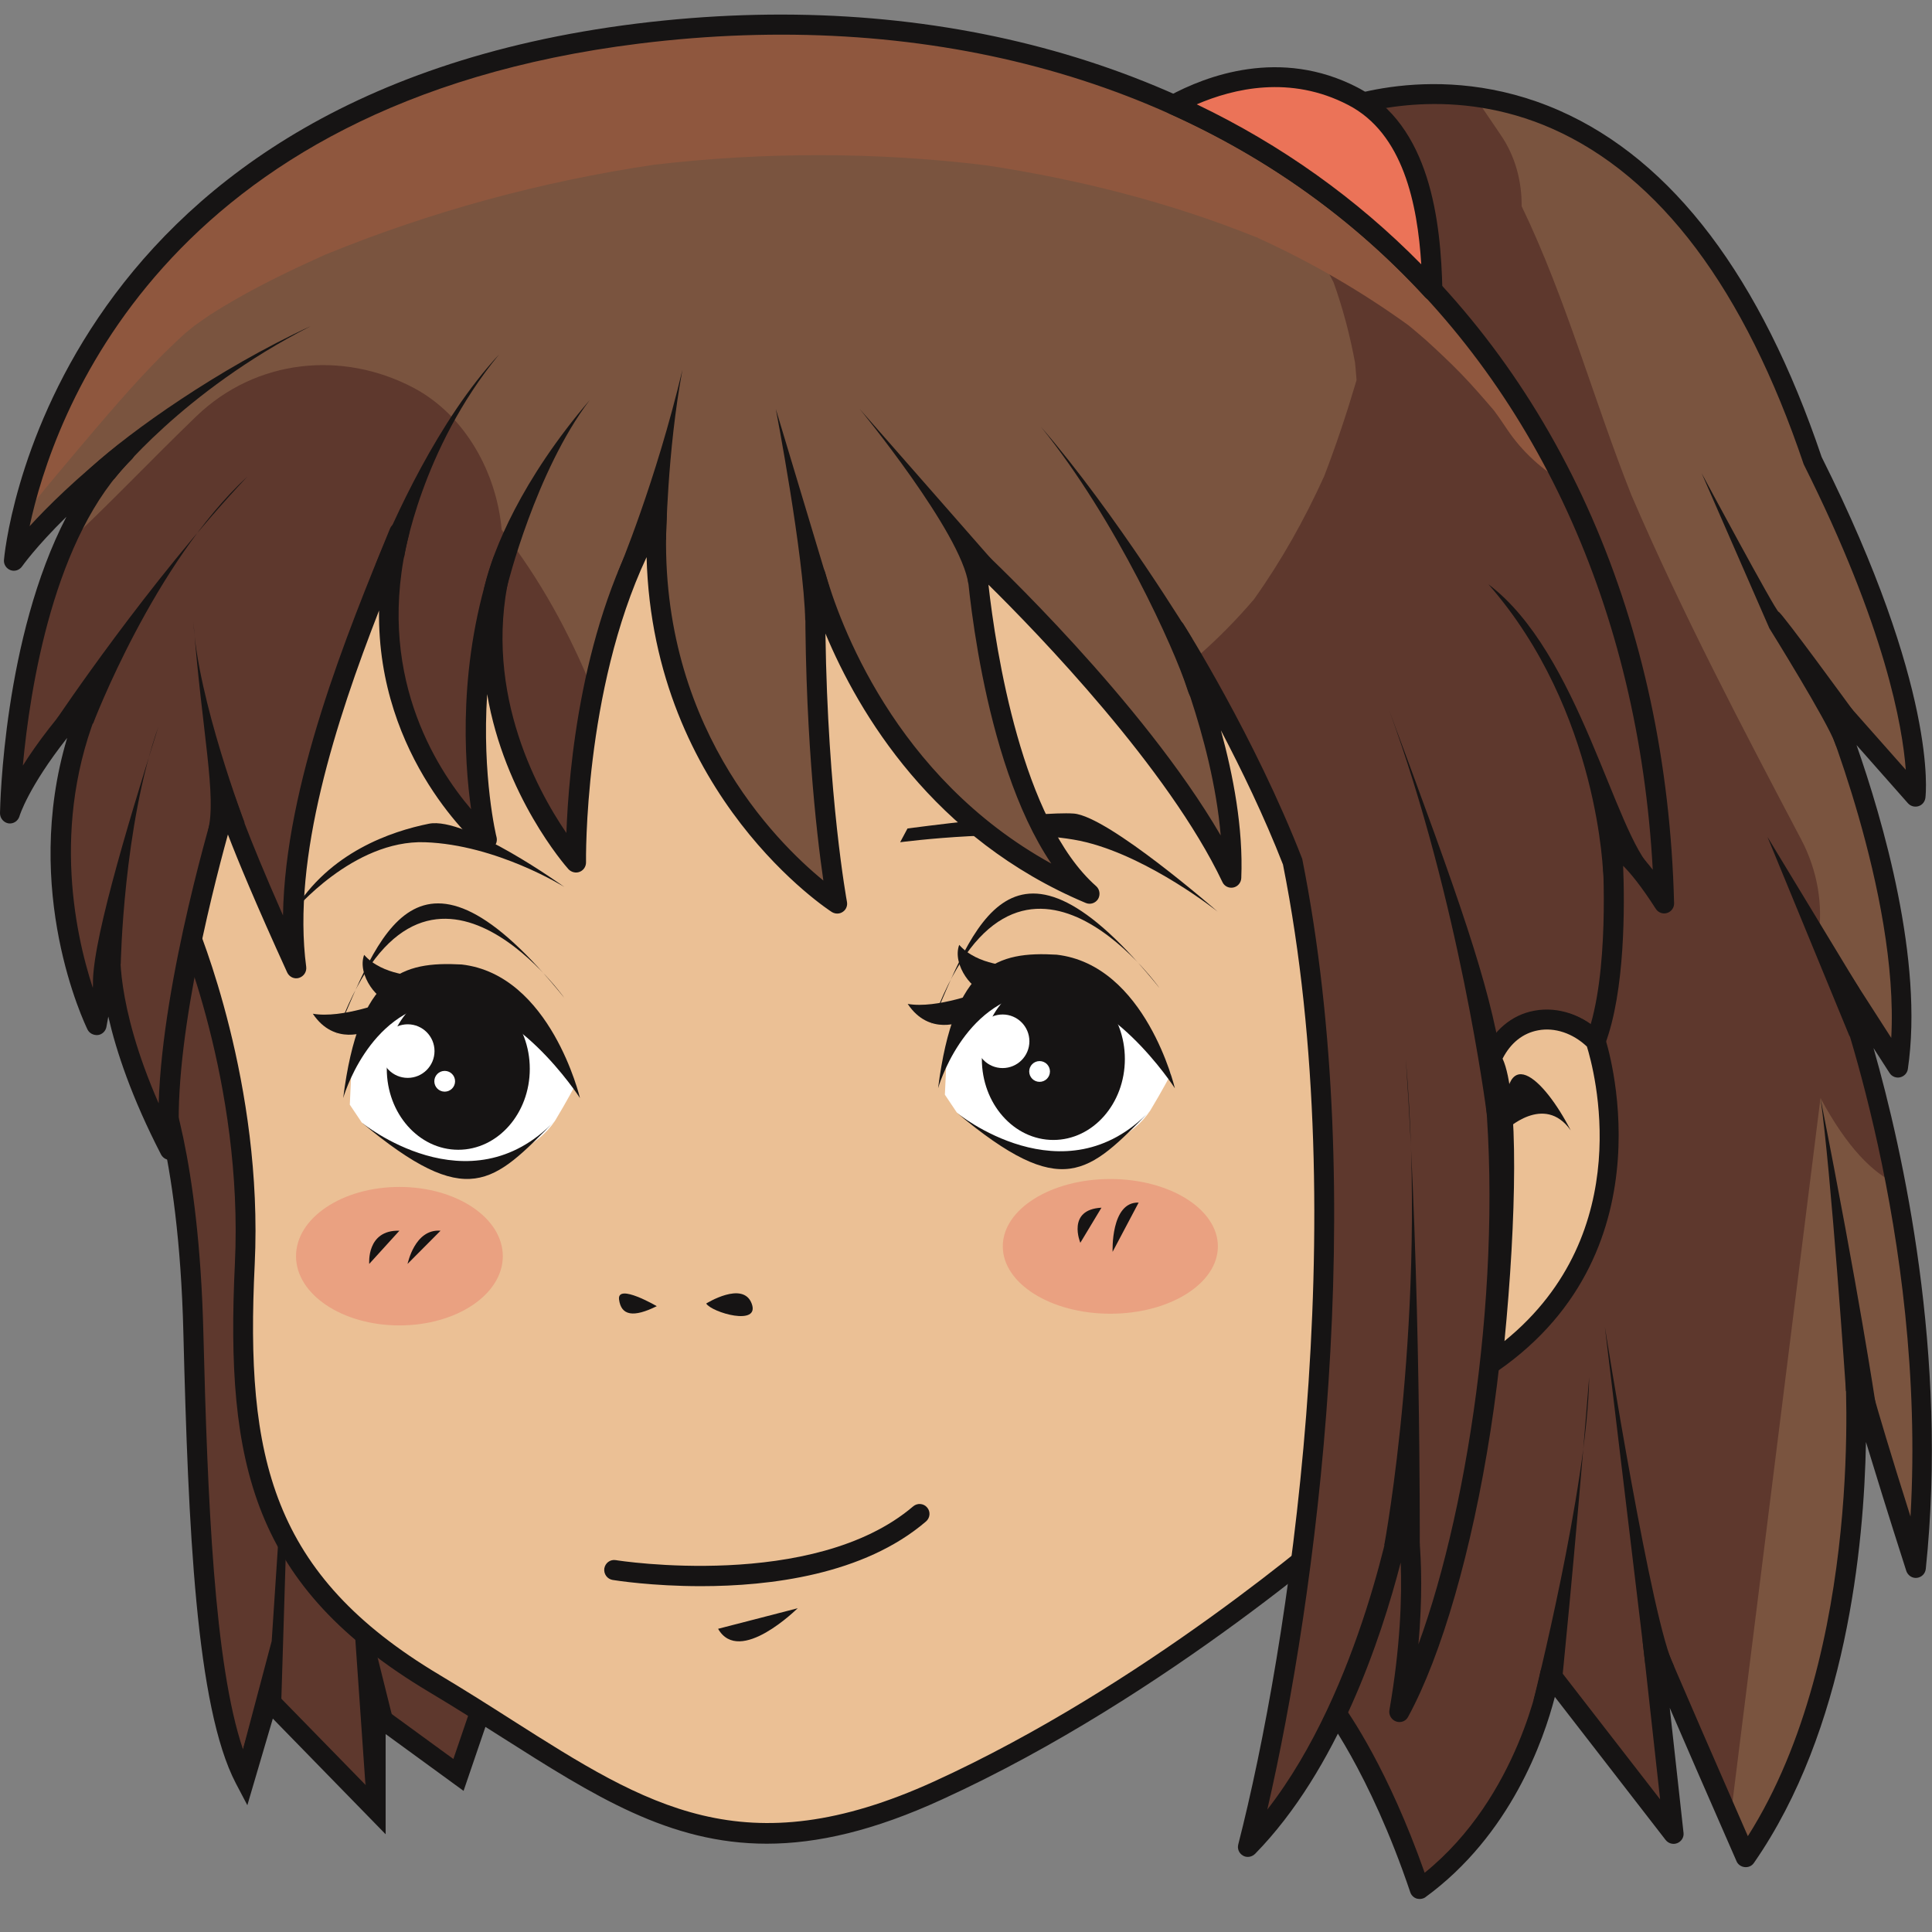 <?xml version="1.0" encoding="utf-8"?>

<svg version="1.1" id="Слой_1" xmlns="http://www.w3.org/2000/svg" xmlns:xlink="http://www.w3.org/1999/xlink" x="0px" y="0px"
	 viewBox="0 0 1024 1024" style="enable-background:new 0 0 1024 1024;" xml:space="preserve">
<rect x="0" y="0" width="1024" height="1024" fill="#808080" stroke="none"/>
<style type="text/css">
	.st0{fill:#7A543F;}
	.st1{fill:#5E382D;}
	.st2{fill:#161414;}
	.st3{fill:#EBC095;}
	.st4{fill:#FFFFFF;}
	.st5{fill:#EAA181;}
	.st6{fill:#8F573E;}
	.st7{fill:#EB7358;}
</style>
<g>
	<path class="st0" d="M1015.5,830.8C985.8,738.1,983,722.3,983,722.3s12.7,160.9-57.6,261.9c-45-102.8-49.4-114.3-49.4-114.3
		l11.3,101.9L821.7,887c0,0-11.6,72.4-69.1,114.2c-22.5-66.4-47.7-98.2-47.7-98.2L716,684l1.5-27.1l3.4-66.7L733,354.2l3.3-64.6
		l-31.5-230c0,0,32.7-14.4,76.7-8.4c55.9,7.5,130.2,48,178.9,192.5c61.8,123.6,54.8,178.4,54.8,178.4L969,369.6
		c0,0,48.8,116.1,37.1,195.9c-25.3-39.3-29.3-45.4-30-46.3c0.2,0.7,1.6,4.3,3.6,10.2C991.9,566,1030,693.4,1015.5,830.8z"/>
	<path class="st1" d="M1004.9,627.3c-12.1-5.5-25.8-18.9-40-45.3L917,965c-37.2-85.1-41.1-95.1-41.1-95.1l11.3,101.9L821.7,887
		c0,0-11.6,72.4-69.1,114.2c-22.5-66.4-47.7-98.2-47.7-98.2L716,684c2-3.1,4.4-5.9,7-8.7c-1.9-6.1-3.7-12.4-5.5-18.5
		c-1.1-3.3-2-6.4-3-9.7c-5.8-19.6-2.8-40,6.3-57c8.6-16,22.5-29.2,39.6-36.4c6-2.5,12.6-4.2,19.2-5.2c-0.8-6.7-1.8-13.3-2.5-20
		c-1.1-9.3,1.8-20.9,6.5-31.6c-9.8-17-19.6-34-29-51c-10.7-19.3-12.7-40.7-7.3-60.5c-4.1-8.8-8.2-17.4-12.1-26.2
		c-0.7-1.7-1.6-3.5-2.2-5.2l3.3-64.6l-31.5-230c0,0,32.7-14.4,76.7-8.4c4.6,6.9,9.3,13.6,13.9,20.5c7.8,11.4,11.2,24.6,11.1,37.8
		c23.6,48.9,38.2,102.9,58.2,153.2c26.8,62.3,58.3,122.3,89.9,182.3c8.8,16.7,11.8,34.9,9.1,52.4c5.6,10.7,10.9,21.3,15.8,32.2
		C985.1,545.9,996,581.1,1004.9,627.3z"/>
	<path class="st2" d="M752.5,1006.5c-0.5,0-1.1-0.1-1.6-0.2c-1.6-0.5-2.9-1.8-3.4-3.3c-21.8-64.6-46.6-96.3-46.8-96.6
		c-0.8-1-1.2-2.3-1.1-3.5l31.5-613.4l-31.5-229c-0.3-2.3,0.9-4.6,3.1-5.5c2.4-1,58.5-25.1,123.8,3.6c60.1,26.5,106.8,88.3,139,183.6
		c61.5,122.9,55.3,178.4,55,180.7c-0.3,2.1-1.7,3.8-3.7,4.4c-2,0.6-4.1,0-5.5-1.5l-27.3-30.9c13.8,39.5,35.7,114.1,27.2,171.7
		c-0.3,2.2-2,3.9-4.1,4.4c-2.1,0.5-4.4-0.4-5.6-2.3l-8.5-13.2c15.7,55.1,39.6,162.7,27.7,276.1c-0.3,2.5-2.2,4.4-4.7,4.7
		c-2.5,0.3-4.8-1.3-5.6-3.6c-9.7-30.2-16.5-52.3-21.4-68.4c-1,55.1-10.4,152.6-59.4,223.1c-1.1,1.6-2.9,2.4-4.9,2.2
		c-1.9-0.2-3.6-1.4-4.3-3.1c-16.9-38.5-28-64.2-35.4-81.3l7.3,66.2c0.3,2.4-1.1,4.6-3.3,5.5c-2.2,0.9-4.7,0.2-6.2-1.7l-58.7-75.8
		c-5.8,22.5-23.3,73.2-68.8,106.3C754.7,1006.1,753.6,1006.5,752.5,1006.5z M710.2,901.4c5.2,7.1,25.7,36.7,44.9,91.2
		c50.1-40.5,61.2-105.7,61.3-106.3c0.3-2.1,1.9-3.8,3.9-4.3c2-0.5,4.2,0.2,5.5,1.9l54.1,69.8l-9.2-83.2c-0.3-2.6,1.4-5.1,4-5.7
		c2.6-0.6,5.2,0.7,6.2,3.2c0.2,0.5,4.9,12.4,45.5,105.2c62.5-98.6,51.5-249,51.4-250.5c-0.2-2.8,1.8-5.3,4.6-5.6
		c2.8-0.4,5.4,1.5,5.9,4.3c0.1,0.6,2.7,14.2,24.3,82.4c8.6-149.2-40.9-281.5-41.4-282.9c-1-2.5,0.1-5.4,2.6-6.6
		c2.4-1.2,5.4-0.4,6.8,1.9l21.8,33.9c4.2-76.4-37.7-177.3-38.2-178.4c-1-2.4-0.1-5.1,2.1-6.5c2.2-1.3,5.1-1,6.8,1l37,41.8
		c-1.7-22.9-10.8-75.5-54.1-161.9c-31.4-93-76.2-152.6-133.3-177.9c-51.8-22.9-98.6-9.7-111.8-5.1l30.9,225.8L710.2,901.4z"/>
	<path class="st1" d="M80.5,565.6c0,0,19.5,39.1,22,141.1c2.6,102,6.8,197.1,27.2,236.1c12.4-42,12.4-42,12.4-42l56.9,58.3v-50.3
		l43.9,32l30.2-88.5L165.8,518.3l-55.6-77.8l-29.7,24.3V565.6z"/>
	<path class="st2" d="M204.3,972.1l-59.7-61.2l-13.5,45.9l-6.1-11.6c-21.2-40.6-25.2-135.9-27.8-238.4
		C94.8,607.6,76,568.3,75.8,567.9l-0.5-1.1l0-104.5l36-29.5l59.6,83.8l107.9,335.7l-33.1,96.9l-41.3-30.1V972.1z M139.6,890.6
		l54.2,55.5v-47.7l46.5,33.9l27.3-80L161,520.7l-51.8-72.5l-23.4,19.2v97.1c3.3,7.4,19.7,48.5,22,142.2c2.2,87.4,5.7,175.6,21,220.5
		L139.6,890.6z"/>
	<path class="st3" d="M98.1,488.7c0,0,36.4,82.8,31.6,181.2c-4.8,98.4,5.5,165.7,100.5,222.4s146.7,111.6,267,56.7
		s222.2-146.5,222.2-146.5l37.2-328.9l-58.5-133.3L554,263.2l-123.4-19.5H264.6l-148.4,35.5L66.6,385L98.1,488.7z"/>
	<path class="st2" d="M406.4,977.2c-51.7,0-91.6-25.4-140.4-56.4c-12.1-7.7-24.8-15.8-38.4-23.9c-93.7-55.9-108.2-120.4-103.1-227.2
		c4.6-95.9-30.8-178-31.2-178.8l-0.2-0.6L60.9,384.5l51.5-109.9l152.1-36.2h166.1l125.9,20.1l145.8,77.9l59.8,136.2L724.5,805
		l-1.5,1.3c-1,0.9-103.9,92.8-223.6,147.4C463.3,970.3,433.2,977.2,406.4,977.2z M103.1,486.9c2.4,5.7,36.5,87.8,31.9,183.2
		c-5,102.6,8.8,164.4,97.9,217.6c13.7,8.2,26.5,16.3,38.7,24.1c71.4,45.4,123,78.2,223.5,32.4c110.4-50.4,206.4-133,219.4-144.4
		l36.8-325.5l-57.2-130.3l-141.8-75.8l-122.5-19.4L265.2,249l-145.4,34.7L72.2,385.3L103.1,486.9z"/>
	<g>
		<path class="st4" d="M501.8,559l-1,21.2l6.3,9.4c0,0,29.9,25.4,53,23.1c23.1-2.3,40.6-10.6,49.5-24c6.4-10.6,11-19.4,11-19.4
			s-26.3-55-65.4-50.9C516.1,522.6,504.4,546.8,501.8,559z"/>
		<path class="st2" d="M497.2,576.8c0,0,12.9-45.8,51.3-50.6c38.5-4.8,74.2,50.6,74.2,50.6S607.3,511.4,560,506
			C528.8,504.2,505.6,510.8,497.2,576.8z"/>
		<path class="st2" d="M510.1,541.3c0,0-17.4,8.2-29-9.2c15.6,2.7,39.3-6.7,39.3-6.7L510.1,541.3z"/>
		<ellipse class="st5" cx="588.5" cy="660.6" rx="57" ry="35.7"/>
		<ellipse class="st5" cx="211.7" cy="665.8" rx="54.8" ry="36.7"/>
		<path class="st2" d="M536.9,512c0,0-18.7-0.1-28.5-11.2c-4,10.8,8,25.5,14.3,24.6C528.8,524.5,536.9,512,536.9,512z"/>
		<path class="st2" d="M614.5,523.6c0,0-75.8-106.3-120.9,19.6C515.9,492,536,426.4,614.5,523.6z"/>
		<path class="st2" d="M507,589.7c0,0,56.9,46.7,102.5-0.9C576.8,622.1,563.4,636.8,507,589.7z"/>
		<ellipse class="st2" cx="558.3" cy="561.3" rx="37.9" ry="42.9"/>
		<circle class="st4" cx="531.4" cy="551.9" r="14.2"/>
		<circle class="st4" cx="551" cy="567.9" r="5.5"/>
		<path class="st4" d="M186.4,564.3l-1,21.2l6.3,9.4c0,0,29.9,25.4,53,23.1c23.1-2.3,40.6-10.6,49.5-24c6.4-10.6,11-19.4,11-19.4
			s-26.3-55-65.4-50.9C200.8,527.8,189.1,552,186.4,564.3z"/>
		<path class="st2" d="M181.9,582c0,0,12.9-45.8,51.3-50.6c38.5-4.8,74.2,50.6,74.2,50.6s-15.5-65.4-62.7-70.8
			C213.4,509.5,190.2,516,181.9,582z"/>
		<path class="st2" d="M194.8,546.5c0,0-17.4,8.2-29-9.2c15.6,2.7,39.3-6.7,39.3-6.7L194.8,546.5z"/>
		<path class="st2" d="M221.5,517.3c0,0-18.7-0.1-28.5-11.2c-4,10.8,8,25.5,14.3,24.6C213.5,529.8,221.5,517.3,221.5,517.3z"/>
		<path class="st2" d="M299.1,528.9c0,0-75.8-106.3-120.9,19.6C200.5,497.2,220.6,431.6,299.1,528.9z"/>
		<path class="st2" d="M191.6,594.9c0,0,56.9,46.7,102.5-0.9C261.4,627.3,248.1,642,191.6,594.9z"/>
		<ellipse class="st2" cx="242.9" cy="566.5" rx="37.9" ry="42.9"/>
		<circle class="st4" cx="216.1" cy="557.1" r="14.2"/>
		<circle class="st4" cx="235.7" cy="573.1" r="5.5"/>
		<path class="st2" d="M348.1,692.3c0,0-21-12.3-20-3.6C329.2,697.4,335.8,698.4,348.1,692.3z"/>
		<path class="st2" d="M374.3,690.9c0,0,19.5-12.2,24.1,0C403,703.1,377.3,695.7,374.3,690.9z"/>
		<path class="st2" d="M371.5,840.7c-25.8,0-45-3-46.8-3.3c-2.9-0.5-4.8-3.2-4.4-6.1c0.5-2.9,3.1-4.9,6.1-4.4
			c1,0.2,104.8,16.5,157.6-28.5c2.2-1.9,5.6-1.6,7.4,0.6c1.9,2.2,1.6,5.5-0.6,7.4C457.8,834.7,408,840.7,371.5,840.7z"/>
		<path class="st2" d="M380.6,863.3l42.2-10.9C422.8,852.3,392,883.1,380.6,863.3z"/>
		<path class="st2" d="M477.1,446.4c0,0,64.4-8.5,98.6,0c34.2,8.5,69.7,36.8,69.7,36.8s-57.9-50.6-76.3-52
			c-18.4-1.3-88.1,7.9-88.1,7.9L477.1,446.4z"/>
		<path class="st2" d="M155.5,483.2c0,0,31.6-38.1,69.7-36.8c38.1,1.3,73.9,23.7,73.9,23.7s-52-37.5-71.8-33.5
			S174.6,451.6,155.5,483.2z"/>
		<path class="st2" d="M211.7,652.3l-16,17.6C195.7,669.9,194.1,651.8,211.7,652.3z"/>
		<path class="st2" d="M233.5,652.3l-17.5,17.6C216.1,669.9,219.7,651.2,233.5,652.3z"/>
		<path class="st2" d="M583.8,640.1l-11.2,18.6C572.6,658.7,565.2,641.1,583.8,640.1z"/>
		<path class="st2" d="M603.5,637.4l-13.8,26.1C589.7,663.5,588.6,636.9,603.5,637.4z"/>
	</g>
	<path class="st0" d="M854.4,448.9c0,0,5,66.8-8.8,102.9c-22.6-21.5-46.4-7.2-55.2,9.5c15.1,121.8-12.5,279.7-48.9,346.1
		c12.6-71.5,2.5-111.5,2.5-111.5s-20.1,119-82.7,182.9c25-97.8,62.6-326.8,23.8-521.8c-17-44-39.9-85.4-52.7-107.3
		c-5.4-9.3-9.1-15-9.7-16c0.5,1.2,3.4,7.7,7.2,17.8c9.4,25,24.4,71.9,22.7,113.5c-13-27.1-33.8-56.3-55.3-82.7
		c-39-47.9-80.1-86.5-80.1-86.5s8.9,132.1,60.2,177.6c-85.3-35.9-129-111.2-145.3-168.8c-1.3,106.5,11.4,174,11.4,174
		s-103-65-95.4-205.3c-17.2,28.7-27.6,62.3-33.8,92.8c-10,49.4-9.2,90.9-9.2,90.9s-62.7-70.9-38.7-159.8
		c-25.2,74.4-9.4,143.9-8.6,147.6c-3.7-3.1-71.7-62.7-46.1-162.7c-27.8,67.7-64.4,158.7-54.8,231c-30.6-66.8-36.8-88.1-36.8-88.1
		S83.8,543.3,90,609.5c-36.3-70.4-31.4-108.6-31.4-108.6l-7.5,42.3c0,0-42.5-86.8,0-178.3c-38.8,41.4-45.9,66.2-45.9,66.2
		s1.3-78.6,28.4-141.2c8.2-19.1,18.9-36.7,32.6-50.1c-18.2,14.4-31.6,26.9-40.9,36.6c-12.7,13.1-18.1,21-18.1,21s0.2-2.7,1-7.7
		c0.4-3,1.1-6.5,2-10.9c-0.1-0.1-0.1-0.2,0-0.3c1.5-7.3,3.6-16.4,6.9-26.7c0-0.1,0-0.1,0-0.2c0.3-0.9,0.6-1.9,1-2.8
		c23.3-72.3,96.2-203,320-230.8c102.3-12.7,195.1-0.1,273.8,33c3.4,1.5,6.8,3,10.1,4.5c52.9,23.8,99.1,57.1,137.1,98.5
		c28,30,51.5,64.2,70.3,102.1c32.1,64.5,50.4,139.7,52.5,222.7C861.9,447.6,854.4,448.9,854.4,448.9z"/>
	<g>
		<path class="st1" d="M854.4,448.9c0,0,5,66.8-8.8,102.9c-22.6-21.5-46.4-7.2-55.2,9.5c15.1,121.8-12.5,279.7-48.9,346.1
			c12.6-71.5,2.5-111.5,2.5-111.5s-20.1,119-82.7,182.9c25-97.8,62.6-326.8,23.8-521.8c-17-44-39.9-85.4-52.7-107.3
			c0.6-0.4,1.2-0.8,1.8-1.3c10.9-9.5,21-19.7,30.4-30.7c14.6-20.5,26.8-42.3,37.2-65.2c6.5-16.8,12.1-33.8,17.2-51
			c-0.2-3.1-0.5-6.1-0.8-9.3c-2.7-14.5-6.4-28.7-11.4-42.6c-3.8-7.6-8.1-14.9-12.8-21.9c-24.5-28.3-54.6-52-82.1-77
			c162.3,68.4,265,224.5,270,427.9C861.9,447.6,854.4,448.9,854.4,448.9z"/>
		<path class="st1" d="M305.2,457.1c0,0-62.7-70.9-38.7-159.8c-25.2,74.4-9.4,143.9-8.6,147.6c-3.7-3.1-71.7-62.7-46.1-162.7
			c-27.8,67.7-64.4,158.7-54.8,231c-30.6-66.8-36.8-88.1-36.8-88.1S83.8,543.3,90,609.5c-36.3-70.4-31.4-108.6-31.4-108.6l-7.5,42.3
			c0,0-42.5-86.8,0-178.3c-38.8,41.4-45.9,66.2-45.9,66.2s1.3-78.6,28.4-141.2c24.2-22.5,47.1-46.8,70.6-69.4
			c31.5-30.2,77.2-34.9,115.1-14.9c27.1,14.4,43.9,44.7,46.6,75.2c20.8,26.9,35.7,54.3,48.5,85.5
			C304.3,415.6,305.2,457.1,305.2,457.1z"/>
	</g>
	<path class="st6" d="M829.5,256c-12.1-6.9-22.8-16.7-30.6-28.3c-2.3-3.4-4.5-6.7-6.9-9.9c-0.1-0.1-0.2-0.3-0.3-0.4
		c-5.6-6.5-11.1-12.9-17.1-19.1c-6-6.2-12.4-12.2-18.9-18.1c-3-2.6-6-5.2-9.2-7.8c-25.1-18.1-51.5-33.4-79.6-46.2
		c-0.4-0.3-0.8-0.5-1.4-0.6c-46-18.5-94.1-30.6-143-38c-58.4-7.1-117.3-7.1-175.7-0.3c-60,8.9-118.5,24.8-174.7,47.8
		c-16,7.2-31.9,14.8-47.1,23.5c-4.6,2.6-9.2,5.4-13.6,8.2c-1.1,0.7-5.5,3.9-8.3,5.8c-2.2,1.7-4.2,3.5-4.9,4
		c-4.1,3.7-8,7.5-11.9,11.3c-16.3,16.4-31.1,34-46,51.6c-7.3,8.7-14.6,17.3-21.7,26.1c-1.1,2.1-2.5,4.1-4,6.2v0.1
		c-0.1,0-0.1,0.1-0.1,0.2s0,0.2-0.1,0.3c-1.4,6-3.4,11.8-6,17.1c0.4-3,1.1-6.5,2-10.9c-0.2,0.1-0.2,0.3-0.3,0.4
		c0.1-0.2,0.2-0.5,0.3-0.7c1.5-7.3,3.6-16.4,6.9-26.7c0-0.1,0-0.1,0-0.2c0.3-0.9,0.6-1.9,1-2.8c23.3-72.3,96.2-203,320-230.8
		c102.3-12.7,195.1-0.1,273.8,33C707.9,91.4,783.1,162.5,829.5,256z"/>
	<path class="st2" d="M661.4,984.2c-0.9,0-1.8-0.2-2.6-0.7c-2.1-1.2-3.1-3.6-2.5-5.9c26.6-103.7,61.5-329.8,23.7-519.4
		c-10-25.6-22.1-50.5-32.9-71.1c6.5,23.7,11.9,51.9,10.8,78.3c-0.1,2.4-1.8,4.5-4.2,5c-2.4,0.5-4.8-0.7-5.8-2.9
		c-28.6-60.2-97.8-131.8-124-157.6c3.9,34.9,17.7,125,57.1,159.8c1.9,1.7,2.3,4.6,1,6.8c-1.4,2.2-4.1,3.1-6.5,2.1
		c-81-34-120.4-100.7-138-142.8c1.2,86.9,11.3,141.6,11.4,142.2c0.4,2.1-0.5,4.2-2.2,5.3c-1.7,1.2-4,1.2-5.8,0.1
		c-1-0.6-94.8-61.3-98.2-188.1c-33.4,71.1-32.1,160.9-32.1,161.8c0,2.2-1.3,4.2-3.4,5c-2,0.8-4.4,0.2-5.9-1.4
		c-1.9-2.1-33.9-38.9-43.1-92.8c-2.8,43.4,4.8,75.4,5,75.9c0.5,2.2-0.4,4.5-2.3,5.7c-1.9,1.2-4.4,1-6.2-0.4
		c-0.6-0.5-54.9-46.6-53.8-125.5c-22.8,58.5-46.3,130.9-38.6,188.9c0.3,2.6-1.3,5-3.8,5.8c-2.5,0.8-5.2-0.5-6.3-2.9
		c-16.8-36.8-26.3-59.8-31.4-73.1c-9.4,34.1-30.1,116.4-25.4,166.7c0.2,2.5-1.3,4.8-3.8,5.6c-2.4,0.7-5-0.4-6.2-2.6
		c-15.7-30.4-23.8-54.9-28-73.2l-1,5.5c-0.4,2.2-2.2,4-4.5,4.3c-2.3,0.2-4.5-0.9-5.5-2.9c-1.6-3.3-35.1-73.3-10.8-154.6
		c-20.6,26.1-25.3,41.4-25.3,41.6c-0.8,2.5-3.2,4.1-5.9,3.7C1.9,435.9,0,433.7,0,431c0.1-4.5,1.9-93,35.2-157.1
		c-16.4,16.1-23.4,26.2-23.5,26.3c-1.4,2-3.9,2.8-6.1,2c-2.2-0.8-3.7-3-3.5-5.4c0.2-2.5,21.4-245.3,335.4-284.3
		C489.7-6.3,628.7,30.8,728.7,116.9c98.6,84.9,154.9,213.4,158.6,361.8c0.1,2.4-1.5,4.5-3.7,5.2c-2.3,0.7-4.7-0.2-6-2.2
		c-7.8-12.2-13.5-19-17.3-22.8c0.8,20.5,1.2,66.4-9.7,94.9c-0.6,1.6-2,2.9-3.8,3.3c-1.7,0.4-3.5-0.1-4.8-1.3
		c-7.8-7.4-16-10.5-24.4-9.1c-8.4,1.4-16.8,7.5-21.7,15.8C810.8,686.6,781.8,845,746.3,910c-1.2,2.3-3.9,3.3-6.4,2.4
		c-2.4-0.9-3.9-3.4-3.5-5.9c5.8-33.3,6.7-59.8,6-78.3C732,868.4,708.9,938,665.2,982.6C664.2,983.6,662.8,984.2,661.4,984.2z
		 M622.7,328.3c1.8,0,3.5,0.9,4.5,2.4c0.4,0.6,38,60.1,63,124.5c36,180.3,7.3,391.9-18.5,503.9c49.9-64.1,67.1-162.9,67.3-164
		c0.4-2.5,2.5-4.3,5-4.4c2.7-0.1,4.7,1.6,5.3,4c0.3,1.4,6.8,28.3,2.5,76.8c27.6-75.4,46.4-204.9,33.5-309.6
		c-0.1-1.1,0.1-2.2,0.6-3.1c5-9.4,15.5-20.3,30.1-22.7c6.8-1.1,16.6-0.6,27.1,6.8c10.3-35.7,6.1-93,6.1-93.6
		c-0.2-2.7,1.7-5.1,4.4-5.6c4-0.6,10.8,2.3,22.4,17.3c-7.5-137.7-61.9-256.5-154.2-336.1C624.1,40.7,488.1,4.6,338.8,23.1
		C84.9,54.6,27.8,222.2,15.7,278.9c9.5-10.4,24.7-25.5,47.3-43.4c2.2-1.7,5.4-1.5,7.2,0.6c1.9,2.1,1.7,5.3-0.3,7.3
		c-41.4,40.5-54,121.3-57.8,162.4c7.1-11.3,18.2-26.4,35.2-44.5c1.8-1.9,4.7-2.2,6.8-0.8c2.1,1.5,2.9,4.2,1.8,6.6
		c-30,64.4-16.3,127.2-6.7,156.5l4.2-23.8c0.5-2.8,3.2-4.7,6-4.3c2.8,0.4,4.8,3,4.5,5.9c0,0.3-3.3,29.7,20.2,83.4
		c2.1-66.8,29.6-157.1,30.9-161.4c0.7-2.2,2.7-3.7,5-3.7c0,0,0,0,0,0c2.3,0,4.4,1.6,5,3.8c0.1,0.2,4.9,16.1,25,61.7
		c1.1-69.3,34-149.6,56.7-205c1-2.6,3.9-3.9,6.5-3c2.6,0.9,4.1,3.6,3.5,6.3C198.3,356.2,231,407,249.7,428.9
		c-3.7-26.1-7.1-78.1,11.8-133.4c0.9-2.7,3.8-4.2,6.5-3.4c2.7,0.8,4.3,3.7,3.6,6.4c-17.4,64.4,12.6,119.6,28.6,143
		c1.2-33.1,7.8-111.5,43.4-170.9c1.2-2.1,3.8-3,6.1-2.3c2.3,0.7,3.9,2.9,3.7,5.3c-5.9,109.3,57.7,172.4,83,193.1
		c-3.6-24.7-10.4-83-9.5-162.1c0-2.6,2-4.8,4.6-5.2c2.6-0.3,5.1,1.3,5.8,3.8c7.3,25.9,36.6,108.6,119.9,154.5
		c-37.6-55.6-44.8-156.7-45.1-161.5c-0.1-2.2,1-4.2,3-5.1c1.9-0.9,4.3-0.6,5.9,0.9c3.7,3.5,84.4,79.4,126,150.8
		c-4.4-52.5-28.6-106.6-28.9-107.2c-1.1-2.5-0.1-5.5,2.3-6.8C621,328.5,621.9,328.3,622.7,328.3z"/>
	<path class="st2" d="M60.6,253.8c0,0,35.6-46,104-80.9c-49,22.6-95.8,56-116,74.5S51,260.2,60.6,253.8z"/>
	<path class="st2" d="M49.3,383.6c0,0,32.3-85.2,81.8-131C78.8,308.2,29.9,381.3,29.9,381.3S47.6,376.9,49.3,383.6z"/>
	<path class="st2" d="M129.7,436.2c0,0-25-65.6-27.2-106.8c4.6,58.9,12.5,92.9,7.7,111C120.1,425.1,129.7,436.2,129.7,436.2z"/>
	<path class="st2" d="M64,511c0,0,1.3-73.3,20-126c-17.4,55.3-36.5,119.2-34.6,138.7C56.1,510,64,511,64,511z"/>
	<path class="st2" d="M214.2,295.3c0,0,8.8-56.9,50.3-107.4c-32.1,34.4-56.3,88.2-65.5,111.5C206.6,298.3,214.2,295.3,214.2,295.3z"
		/>
	<path class="st2" d="M268.9,310.4c0,0,15-60.7,43.7-98.4c-36.3,42.4-51.3,79.7-55.7,98.4C252.5,329.1,267.1,320.2,268.9,310.4z"/>
	<path class="st2" d="M353,286.5c0,0,0.6-47.1,8.7-90.5c-14.1,59.4-33.6,105.8-34.3,107.5C326.6,305.3,348.6,273.8,353,286.5z"/>
	<path class="st2" d="M439.5,310.9l-28.3-94.1c0,0,14.8,76.9,15.6,112.2C432.4,321,439.5,310.9,439.5,310.9z"/>
	<path class="st2" d="M526.1,297.1l-70.5-80.4c0,0,54.1,65.8,57.7,93C519.2,299.7,526.1,297.1,526.1,297.1z"/>
	<path class="st2" d="M631.7,338.2c0,0-40-65.8-80-112c40.1,49.5,71,118.5,77.4,138.5C635.4,384.6,631.7,338.2,631.7,338.2z"/>
	<path class="st2" d="M787.8,588.8c0,0-14.3-110.9-51.5-212.3c37.2,100,52.8,144.1,59.6,185.9C802.8,604.1,790.4,606.3,787.8,588.8z
		"/>
	<path class="st2" d="M849.8,464.8c0,0-1.8-87.6-60.9-155.1C837,345.8,855.8,441.9,876,461C853.5,443.7,849.7,454.6,849.8,464.8z"/>
	<path class="st2" d="M733.7,818.9c0,0,23-123.2,11.4-257.6c8,115.1,7.4,257.6,7.4,257.6H733.7z"/>
	<path class="st3" d="M845.7,551.8c0,0,36.4,107.2-54.8,170.5c9-82.2,8.1-151.1-0.4-161C801.9,535.2,829.4,535.3,845.7,551.8z"/>
	<path class="st2" d="M784.4,733.2l1.3-11.5c9.9-90.2,6.8-150.1,0.8-156.9l-2.2-2.5l1.3-3.1c5.7-12.9,15.5-21.3,27.6-23.5
		c12.7-2.4,26.2,2.3,36.2,12.4l0.9,0.9l0.4,1.1c0.4,1.1,36.6,111.7-56.8,176.5L784.4,733.2z M796.4,561.1c8.7,18.7,7.3,85.7,1,149.7
		c71.3-57.8,47.3-144.5,43.7-156.1c-7.4-7-17-10.3-25.9-8.6C807.2,547.6,800.7,552.7,796.4,561.1z"/>
	<path class="st2" d="M798,599.1c0,0,20.4-19.9,34.5,0C818.4,571.6,795.1,548.9,798,599.1z"/>
	<path class="st7" d="M759.2,154c-38-41.4-84.2-74.7-137.1-98.5c18.8-10.2,56.2-24.6,94.9-4.5C753.7,69.9,758.5,120.6,759.2,154z"/>
	<path class="st2" d="M759.2,159.2c-1.4,0-2.9-0.6-3.9-1.7c-37.8-41.2-83.4-73.9-135.4-97.2c-1.8-0.8-3-2.6-3.1-4.6
		c-0.1-2,1-3.9,2.7-4.8c19.8-10.8,59.1-25.7,99.9-4.6c38.7,20,44.3,71,45.1,107.6c0,2.2-1.3,4.2-3.3,5
		C760.5,159.1,759.9,159.2,759.2,159.2z M634.3,55.3c44.9,21.5,84.8,50,119,84.8c-2-31.8-9.5-69.4-38.8-84.5
		C683.9,39.7,653.8,46.9,634.3,55.3z"/>
	<path class="st2" d="M982.1,376.5c0,0-38-52.2-39.4-52.2s-40.8-73.5-40.8-73.5l35.9,82.2c0,0,30.8,49.5,34.8,60.9
		C976.4,405.1,982.1,376.5,982.1,376.5z"/>
	<polygon class="st2" points="985.4,523.8 936.8,443.6 980.4,549.5 	"/>
	<path class="st2" d="M978.4,737.3c0,0-8-117.5-13.5-155.2c20.4,103,29.1,161.3,29.1,161.3L978.4,737.3z"/>
	<path class="st2" d="M812.8,901.1c0,0,28.6-113,29.5-171.1c-8.2,101.7-14.8,164.7-14.8,164.7l-3.4-4.5L812.8,901.1z"/>
	<path class="st2" d="M872,881.6l-21.4-178.4c0,0,25.3,159.5,36.7,179.9C882.3,881.2,872,881.6,872,881.6z"/>
	<polygon class="st2" points="128.8,927.1 144,869.8 148,809.2 151.7,816.5 149,904.4 140.8,905.2 	"/>
	<polygon class="st2" points="193.7,946.1 187.8,861.4 198.1,870.3 209.2,914.9 199.5,913.7 	"/>
</g>
</svg>
